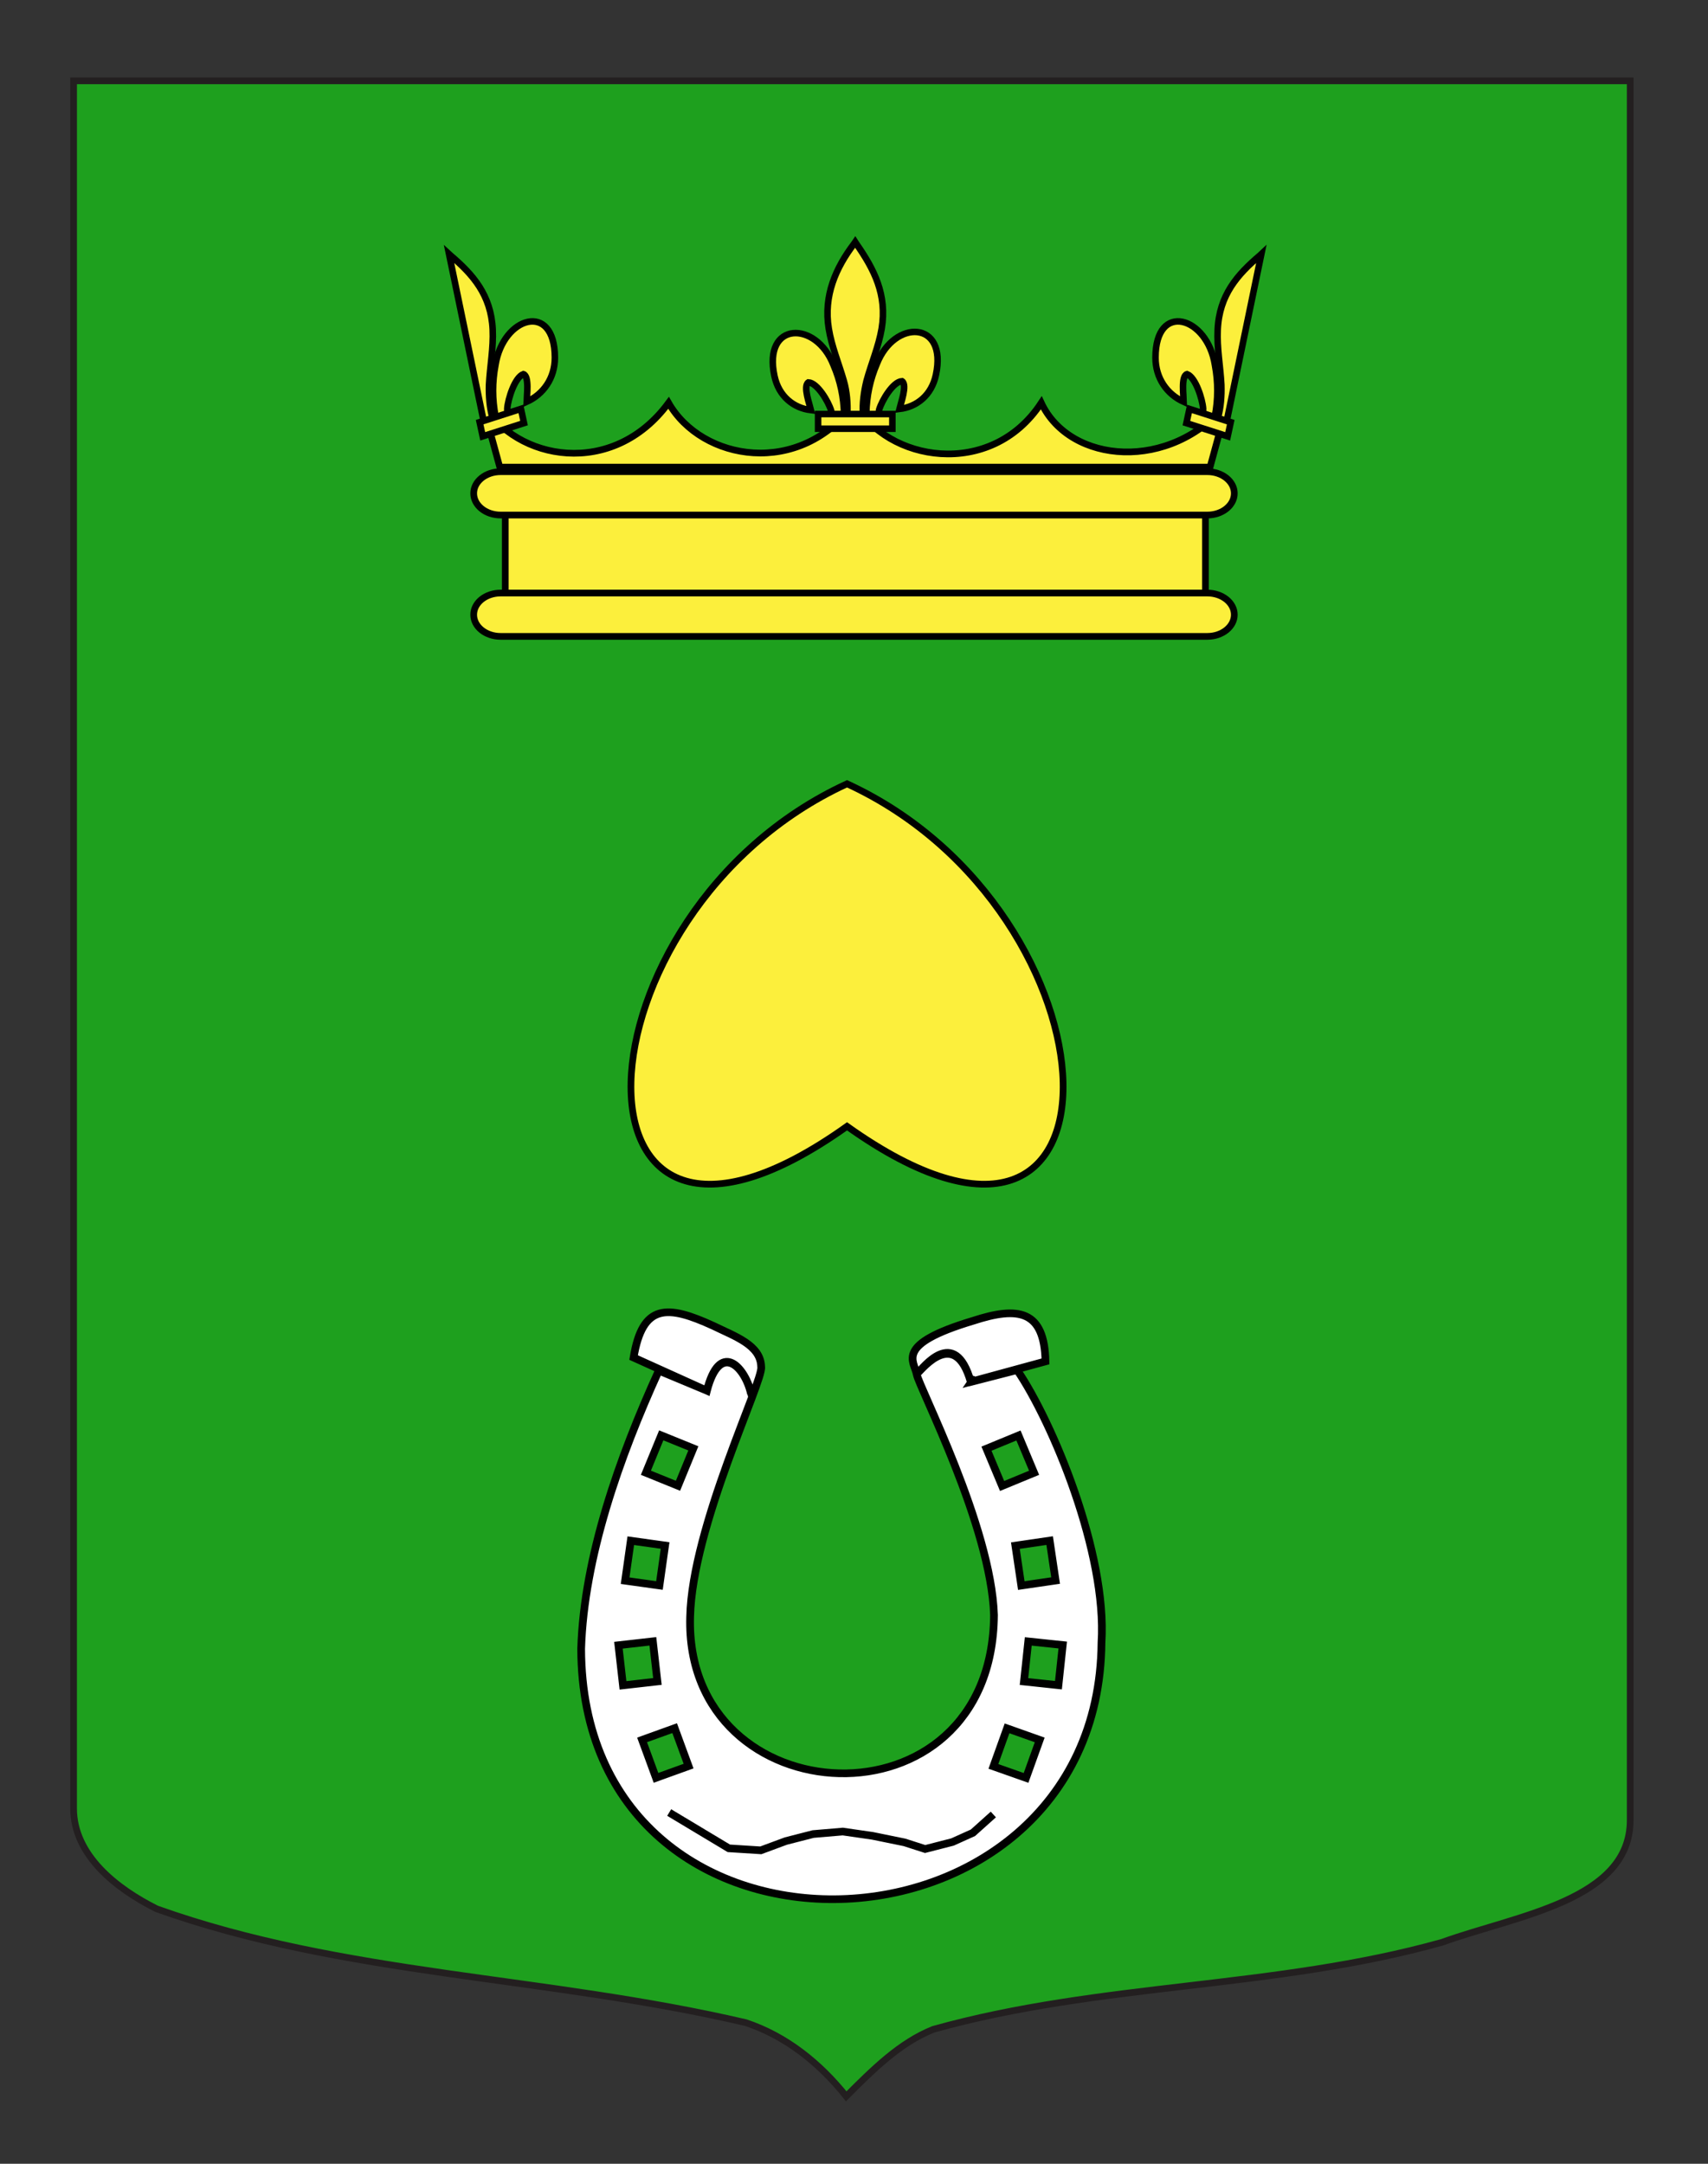 <?xml version="1.0" encoding="utf-8"?>
<!-- Generator: Adobe Illustrator 15.1.0, SVG Export Plug-In . SVG Version: 6.00 Build 0)  -->
<!DOCTYPE svg PUBLIC "-//W3C//DTD SVG 1.1//EN" "http://www.w3.org/Graphics/SVG/1.1/DTD/svg11.dtd">
<svg version="1.1" id="Calque_1" xmlns="http://www.w3.org/2000/svg" xmlns:xlink="http://www.w3.org/1999/xlink" x="0px" y="0px"
	 width="255.118px" height="323.148px" viewBox="0 0 255.118 323.148" enable-background="new 0 0 255.118 323.148"
	 xml:space="preserve">
<rect x="0" y="0" width="255.118" height="323.148" fill="#333333" stroke="none"/>
<path fill="#1EA01E" stroke="#231F20" d="M10.994,12.075c78,0,154.504,0,232.504,0c0,135.583,0,149.083,0,259.75
	c0,12.043-17.1,14.25-28.101,18.25c-25,7-51,6-76,13c-5,2-9,6-13,10c-4-5-9-9-15-11c-30-7-60-7-88-17c-6-3-12.406-8-12.406-15
	C10.994,246.533,10.994,148.45,10.994,12.075z"/>
<g id="g2533" transform="matrix(1.151,3.8985753e-3,-3.8726445e-3,1.143,-871.622,209.675)">
	<path id="polygon16360" fill="#FFFFFF" stroke="#000000" d="M900.311,28.112c0.694-11.685-6.428-28.755-11.069-35.576l-5.902,1.549
		c-0.003-0.009,0.382-0.605-0.006-0.025l9.584-2.667c-0.162-6.685-3.53-7.24-9.441-5.262c-10.211,3.115-7.59,5.282-7.258,7.018
		c0.289,1.655,9.717,19.789,10.13,31.405c-0.112,28.616-40.092,26.596-39.43,0.367c0.215-11.802,9.425-30.886,9.107-32.686
		c-0.061-2.854-3.423-3.968-6.241-5.344c-5.964-2.73-9.186-2.904-10.319,4.181l9.526,4.295c1.605-6.493,4.775-3.4,5.731,0.223
		c0.021-0.062,0.029-0.086,0.042-0.127c-0.016,0.074-0.031,0.168-0.047,0.287c-0.804-3.518-4.049-6.884-5.726-0.383l-6.247-2.601
		c-5.103,11.384-9.629,24.448-9.956,36.372c0.136,22.235,16.438,32.783,32.989,32.618C882.854,61.588,900.195,50.016,900.311,28.112
		z M886.337,44.332l1.755-4.977l4.243,1.498l-1.756,4.97L886.337,44.332z M840.736,41.027l4.222-1.55l1.823,4.953l-4.222,1.55
		L840.736,41.027z M890.268,33.231l0.539-5.244l4.474,0.457l-0.539,5.251L890.268,33.231z M837.624,28.667l4.467-0.524l0.61,5.242
		l-4.468,0.524L837.624,28.667z M889.092,15.477l4.448-0.671l0.787,5.217l-4.449,0.671L889.092,15.477z M838.465,20.232l0.716-5.227
		l4.456,0.611l-0.716,5.227L838.465,20.232z M885.299,2.823l4.148-1.738l2.042,4.867l-4.147,1.738L885.299,2.823z M841.112,6.118
		l1.977-4.894l4.17,1.688l-1.976,4.894L841.112,6.118z M883.229-5.912c-2.121-7.435-6.274-1.659-6.855-1.151
		C876.952-7.593,881.175-13.029,883.229-5.912z"/>
	<polyline id="polyline16362" fill="#FFFFFF" stroke="#000000" points="886.35,50.617 883.711,53.016 881.059,54.23 877.514,55.158 
		874.839,54.301 870.683,53.46 866.825,52.912 862.976,53.253 859.435,54.181 856.19,55.404 852.04,55.155 848.163,52.83 
		844.285,50.505 	"/>
</g>
<g id="layer1" transform="translate(-95.431,-130.006)">
	<path id="path3659" fill="#FCEF3C" stroke="#000000" d="M221.95,247.062c41.773,19.216,44.279,82.695,0,51.154
		C177.673,329.755,180.179,266.277,221.95,247.062z"/>
</g>
<g>
	<path id="path4084" fill="#FCEF3C" stroke="#000000" stroke-linecap="round" stroke-linejoin="round" d="M180.055,90.362H75.47
		V75.955h104.585V90.362z"/>
	<path id="path7201" fill="#FCEF3C" stroke="#000000" d="M74.651,69.766H180.74l2.622-9.602c-8.507,10.385-23.553,9.157-27.83,0
		c-7.529,11.499-23.167,8.757-27.837,0c-8.224,11.244-22.887,8.667-27.833,0c-8.33,11.325-22.811,8.667-27.833,0L74.651,69.766z"/>
	<g id="g4240" transform="matrix(0.976,0,0,0.976,2.009,1.301)">
		<path id="path8660" fill="#FCEF3C" stroke="#000000" d="M130.521,61.931c0.049-2.698,0.596-5.207,1.615-7.588
			c2.677-6.853,10.845-6.687,9.036,1.695c-0.657,3.087-2.911,4.897-5.587,5.212c0.193-0.814,1.258-3.692,0.398-4.252
			c-1.375,0.06-3.072,2.949-3.487,4.327c-0.056,0.202-0.043,0.427-0.105,0.622"/>
		<path id="path8662" fill="#FCEF3C" stroke="#000000" d="M127.119,62.113c-0.053-2.703-0.599-5.212-1.623-7.59
			c-2.668-6.851-10.834-6.69-9.032,1.692c0.66,3.084,2.917,4.902,5.592,5.212c-0.193-0.814-1.259-3.689-0.399-4.249
			c1.369,0.062,3.073,2.949,3.483,4.326c0.063,0.2,0.043,0.428,0.112,0.62"/>
		<path id="path8664" fill="#FCEF3C" stroke="#000000" d="M128.66,35.945c-2.815,3.699-4.706,7.98-3.888,12.995
			c0.445,2.764,1.538,5.326,2.304,7.997c0.485,1.669,0.606,3.418,0.548,5.176h2.389c-0.112-1.771,0.136-3.49,0.545-5.176
			c0.731-2.683,1.846-5.23,2.316-7.997c0.855-5.179-1.164-9.083-3.883-12.974l-0.167-0.261L128.66,35.945z"/>
		<rect id="rect8666" x="123.142" y="62.023" fill="#FCEF3C" stroke="#000000" width="11.366" height="2.246"/>
		<path id="path11963" fill="#FCEF3C" stroke="#000000" d="M73.784,62.386c-0.514-2.627-0.508-5.228-0.019-7.844
			c1.154-7.449,9.084-9.827,9.094-1.162c0.004,3.187-1.799,5.643-4.319,6.774c0.019-0.845,0.442-3.955-0.502-4.237
			c-1.313,0.486-2.362,3.809-2.464,5.266c-0.022,0.21,0.047,0.425,0.022,0.634"/>
		<path id="path11967" fill="#FCEF3C" stroke="#000000" d="M71.954,63.072l1.379-0.361c-0.478-1.674-0.595-3.413-0.555-5.174
			c0.151-2.818,0.694-5.621,0.564-8.447c-0.248-5.276-3.02-8.42-6.462-11.343l-0.214-0.197L71.954,63.072z"/>
		<polygon id="rect11969" fill="#FCEF3C" stroke="#000000" points="78.137,63.407 71.815,65.432 71.347,63.264 77.666,61.232 		"/>
		<path id="path12030" fill="#FCEF3C" stroke="#000000" d="M183.852,62.386c0.52-2.627,0.513-5.228,0.025-7.844
			c-1.151-7.449-9.09-9.827-9.097-1.162c-0.005,3.187,1.804,5.643,4.318,6.774c-0.013-0.845-0.447-3.955,0.507-4.237
			c1.311,0.486,2.353,3.809,2.464,5.266c0.012,0.21-0.049,0.425-0.025,0.634"/>
		<path id="path12032" fill="#FCEF3C" stroke="#000000" d="M185.687,63.072l-1.382-0.361c0.477-1.674,0.603-3.413,0.551-5.174
			c-0.148-2.818-0.693-5.621-0.556-8.447c0.241-5.276,3.022-8.425,6.464-11.343l0.21-0.197L185.687,63.072L185.687,63.072z"/>
		<polygon id="rect12034" fill="#FCEF3C" stroke="#000000" points="179.976,61.242 186.293,63.267 185.823,65.438 179.506,63.412 		
			"/>
	</g>
	<path fill="#FCEF3C" stroke="#000000" stroke-linecap="round" stroke-linejoin="round" d="M184.364,91.806
		c0,1.787-1.808,3.235-4.024,3.235H74.771c-2.217,0-4.018-1.448-4.018-3.235l0,0c0-1.789,1.801-3.237,4.018-3.237h105.568
		C182.556,88.569,184.364,90.017,184.364,91.806L184.364,91.806z"/>
	<path fill="#FCEF3C" stroke="#000000" stroke-linecap="round" stroke-linejoin="round" d="M184.364,73.678
		c0,1.792-1.808,3.241-4.024,3.241H74.771c-2.217,0-4.018-1.449-4.018-3.241l0,0c0-1.783,1.801-3.233,4.018-3.233h105.568
		C182.556,70.445,184.364,71.894,184.364,73.678L184.364,73.678z"/>
</g>
</svg>
